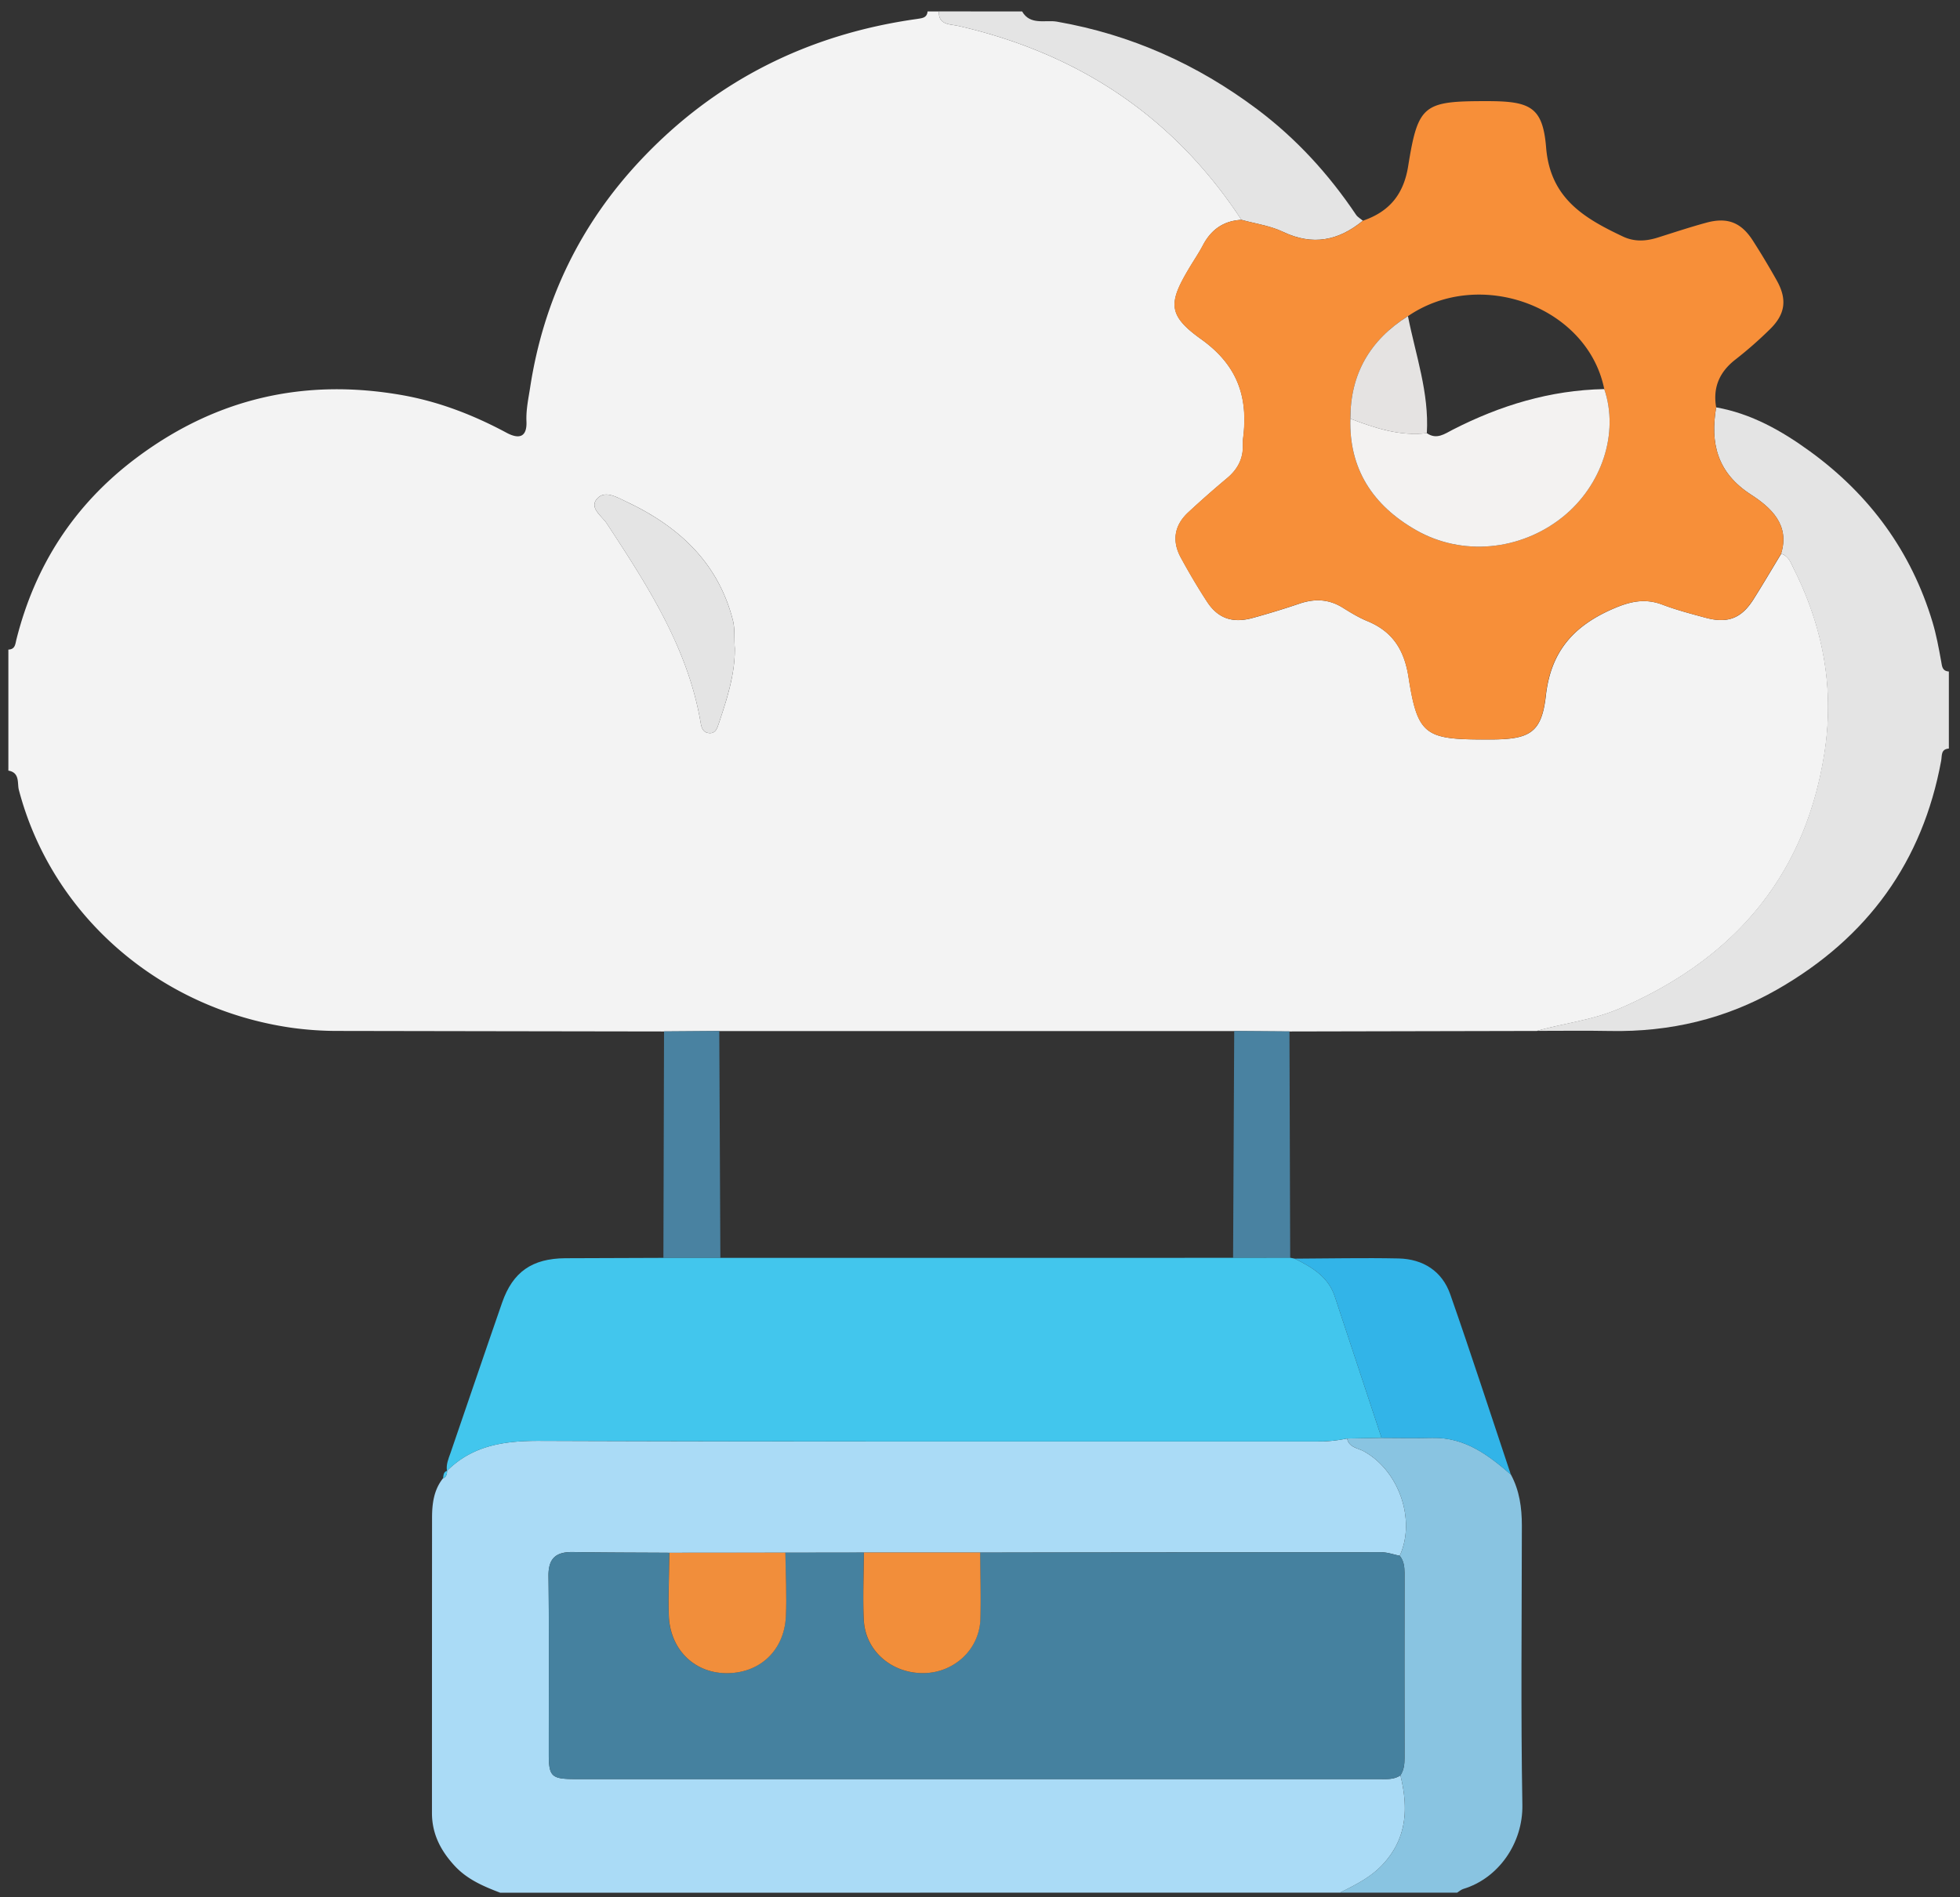 <svg fill="none" height="152" width="157" xmlns="http://www.w3.org/2000/svg"><rect width="100%" height="100%" fill="#333333" stroke="none"/><path d="m74.3.915h.909c-.047 1.104.879 1.008 1.564 1.164 9.713 2.224 17.308 7.35 22.672 15.534-1.45.074-2.435.797-3.082 2.032-.318.608-.708 1.181-1.063 1.773-1.698 2.831-1.794 3.815.915 5.752 2.966 2.116 3.789 4.71 3.36 7.984-.017.195-.02.39-.011.586.005 1.048-.44 1.87-1.253 2.556a79.066 79.066 0 0 0 -3.133 2.762c-1.12 1.041-1.303 2.29-.59 3.608.66 1.209 1.357 2.4 2.112 3.553.87 1.33 2.044 1.73 3.653 1.286a66.767 66.767 0 0 0 3.741-1.145c1.223-.415 2.359-.367 3.466.325.635.396 1.283.792 1.978 1.078 2.066.852 2.958 2.36 3.295 4.5.718 4.587 1.309 4.98 6.035 4.98h.455c3.171 0 4.161-.482 4.504-3.503.399-3.556 2.236-5.618 5.448-6.994 1.338-.573 2.513-.824 3.892-.303 1.123.426 2.294.733 3.456 1.047 1.773.478 2.872.053 3.836-1.474.762-1.207 1.484-2.436 2.223-3.655.61.19.769.74 1.011 1.215 2.351 4.679 3.264 9.564 2.452 14.76-1.538 9.824-7.197 16.485-16.435 20.475-2.115.914-4.414 1.165-6.61 1.782l-19.8.042-4.425-.033h-41.26l-4.425.033c-8.678-.013-17.357-.027-26.036-.043a26.906 26.906 0 0 1 -3.75-.247c-10.622-1.5-19.264-9.017-21.896-19.075-.134-.515.102-1.374-.838-1.533v-9.694c.556-.026.55-.439.648-.826 1.48-5.882 4.599-10.76 9.546-14.488 6.345-4.783 13.476-6.471 21.391-5.066 2.944.526 5.694 1.598 8.308 3 1.049.567 1.662.33 1.607-.906-.04-.937.16-1.835.301-2.75 1.068-6.942 4.015-13.059 8.878-18.216 5.939-6.303 13.353-10.043 22.081-11.269.433-.07.821-.079.87-.607zm-15.44 50.993c-.073-.79.03-1.51-.16-2.244-1.18-4.567-4.285-7.476-8.508-9.463-.776-.365-1.726-.953-2.356-.26-.673.738.366 1.39.769 1.999 3.272 4.984 6.504 9.98 7.518 15.961.072.426.195.79.683.83.529.044.65-.419.769-.767.67-1.986 1.311-3.99 1.286-6.056z" fill="#f3f3f3"/><path d="m40.06 151.631c-1.35-.518-2.647-1.066-3.662-2.175-1.126-1.227-1.799-2.57-1.797-4.217 0-7.878.002-15.754.007-23.63 0-1.121.133-2.237.874-3.172.279-.116.33-.347.33-.606l-.012.012c2.053-2.059 4.591-2.422 7.449-2.411 20.704.077 41.408.04 62.112.049a11.39 11.39 0 0 0 2.546-.237c.14.72.854.759 1.348 1.032 2.813 1.559 4.175 5.49 2.865 8.362-.488-.096-.974-.279-1.462-.279-10.716-.004-21.431.004-32.146.024h-9.314l-6.29.008-9.285.006c-2.574-.016-5.148-.014-7.721-.057-1.391-.023-1.978.516-1.966 1.929.06 4.747.019 9.495.025 14.242 0 1.811.21 2.015 2.103 2.015h64.357c.602 0 1.217.067 1.757-.296.633 2.592.558 5.021-1.428 7.152-.971 1.039-2.19 1.628-3.419 2.248l-67.27.001z" fill="#aadbf6"/><path d="m137.468 32.635c2.842.506 5.273 1.894 7.522 3.53 4.808 3.496 8.12 8.055 9.809 13.675.306 1.02.499 2.077.69 3.126.074.407.07.79.619.832v6.17c-.659.058-.538.554-.617.979-1.482 8.055-5.858 14.162-13.13 18.322-4.126 2.361-8.597 3.417-13.377 3.327-1.965-.038-3.932-.008-5.898-.009 2.197-.618 4.496-.868 6.611-1.782 9.238-3.99 14.9-10.652 16.435-20.476.812-5.195-.101-10.08-2.452-14.759-.238-.475-.401-1.025-1.011-1.215.72-2.306-.804-3.688-2.417-4.734-2.714-1.752-3.27-4.13-2.784-6.986z" fill="#e4e4e4"/><path d="m112.122 124.639c1.307-2.877-.052-6.804-2.865-8.363-.494-.273-1.208-.312-1.348-1.033l2.755-.05c1.354 0 2.708.033 4.065 0 2.621-.056 4.488 1.373 6.296 2.938.69 1.278.879 2.656.879 4.077-.006 7.463-.09 14.927.041 22.389.053 3.062-1.91 5.881-4.732 6.733-.177.055-.33.195-.49.296h-9.393c1.228-.62 2.448-1.209 3.419-2.247 1.992-2.131 2.066-4.561 1.428-7.152.285-.426.33-.906.33-1.403-.008-4.936-.008-9.871 0-14.807-.004-.498-.057-.968-.385-1.378z" fill="#89c4e1"/><path d="m81.873.915c.645 1.136 1.877.66 2.79.82 5.954 1.04 11.251 3.433 16.007 6.993 3.16 2.366 5.774 5.232 7.951 8.477.129.193.365.32.549.475-1.944 1.598-4.01 2.032-6.406.89-1.022-.488-2.21-.648-3.323-.96-5.365-8.186-12.963-13.314-22.672-15.532-.684-.156-1.611-.06-1.564-1.164l6.668.002z" fill="#e4e4e4"/><path d="m99.445 17.613c1.113.309 2.301.469 3.323.959 2.396 1.143 4.463.703 6.406-.89 2.142-.735 3.264-2.13 3.625-4.382.792-4.929 1.226-5.2 6.289-5.198 3.465 0 4.493.438 4.759 3.72.329 4.047 3.011 5.645 6.157 7.129.925.436 1.847.376 2.79.08 1.292-.407 2.578-.835 3.885-1.19 1.684-.458 2.787-.028 3.725 1.43a62.494 62.494 0 0 1 1.9 3.165c.879 1.555.712 2.749-.568 3.98a32.153 32.153 0 0 1 -2.689 2.36c-1.319 1.01-1.854 2.267-1.579 3.861-.485 2.856.07 5.23 2.784 6.986 1.614 1.046 3.138 2.429 2.417 4.734-.739 1.219-1.461 2.45-2.223 3.655-.964 1.527-2.063 1.953-3.836 1.474-1.162-.32-2.333-.623-3.456-1.047-1.379-.52-2.554-.27-3.892.304-3.213 1.375-5.054 3.437-5.448 6.993-.339 3.021-1.328 3.5-4.504 3.504h-.455c-4.724 0-5.317-.394-6.035-4.982-.329-2.139-1.226-3.646-3.296-4.5-.689-.285-1.338-.68-1.977-1.077-1.107-.691-2.243-.74-3.466-.325-1.223.414-2.483.8-3.741 1.145-1.61.443-2.784.044-3.654-1.286a49.682 49.682 0 0 1 -2.111-3.553c-.713-1.317-.53-2.566.59-3.608a81.036 81.036 0 0 1 3.133-2.761c.814-.684 1.258-1.507 1.252-2.557a4.34 4.34 0 0 1 .013-.586c.428-3.274-.398-5.868-3.361-7.984-2.71-1.933-2.614-2.918-.915-5.752.355-.591.745-1.164 1.063-1.773.657-1.231 1.646-1.953 3.095-2.028zm13.335 7.716c-3.069 1.93-4.614 4.663-4.614 8.216-.117 4.004 1.78 6.924 5.246 8.917 3.698 2.119 8.368 1.665 11.735-1.023 3.174-2.533 4.555-6.755 3.357-10.266-1.324-6.594-9.945-9.797-15.724-5.844z" fill="#f78f39"/><path d="m57.615 82.596.088 18.175h-4.563l.051-18.145 4.425-.03zm41.158 18.175.09-18.175 4.425.033.059 18.134z" fill="#4982a1"/><path d="m58.861 51.908c.026 2.067-.616 4.066-1.287 6.056-.119.349-.24.81-.77.767-.487-.04-.61-.408-.681-.83-1.014-5.98-4.246-10.977-7.519-15.961-.4-.608-1.44-1.26-.769-1.999.63-.693 1.58-.106 2.356.26 4.219 1.987 7.33 4.9 8.508 9.463.188.734.089 1.455.163 2.244z" fill="#e4e4e4"/><path d="m98.774 100.771 4.573-.007.36.071c1.397.685 2.695 1.459 3.213 3.031 1.245 3.778 2.493 7.554 3.745 11.327l-2.755.051c-.837.175-1.691.254-2.547.237-20.704-.008-41.408.029-62.112-.049-2.856-.011-5.395.353-7.448 2.412-.082-.505.11-.959.276-1.42 1.384-4.022 2.746-8.049 4.142-12.068.855-2.461 2.41-3.538 5.064-3.554 2.618-.015 5.236-.019 7.854-.028h4.564l41.07-.003z" fill="#42c6ed"/><path d="m110.665 115.194c-1.251-3.777-2.499-7.553-3.746-11.328-.517-1.571-1.816-2.344-3.213-3.031 2.771-.01 5.542-.074 8.311-.016 2 .043 3.509 1.038 4.15 2.871 1.679 4.794 3.244 9.628 4.855 14.446-1.808-1.565-3.675-2.995-6.296-2.938-1.35.029-2.708-.001-4.061-.004z" fill="#32b4e8"/><path d="m35.815 117.83c0 .26-.052.49-.329.606.046-.233.016-.508.33-.606z" fill="#42c6ed"/><path d="m112.123 124.639c.33.41.382.881.381 1.384-.008 4.935-.008 9.871 0 14.807 0 .498-.04.974-.33 1.403-.538.363-1.154.296-1.758.296h-64.356c-1.893 0-2.102-.201-2.104-2.015 0-4.747.035-9.495-.024-14.241-.018-1.414.575-1.953 1.965-1.929 2.573.042 5.147.04 7.72.057-.022 1.654-.096 3.31-.053 4.963.073 2.712 1.978 4.631 4.54 4.679 2.697.051 4.71-1.781 4.84-4.539.08-1.705-.02-3.409-.04-5.114l6.29-.008c-.009 1.802-.099 3.61-.008 5.408.124 2.483 2.257 4.298 4.826 4.247a4.657 4.657 0 0 0 3.177-1.307 4.381 4.381 0 0 0 1.336-3.085c.044-1.753-.007-3.509-.017-5.263 10.715-.012 21.43-.02 32.146-.024.495.001.982.184 1.469.281z" fill="#45819f"/><path d="m62.91 124.392c.02 1.704.121 3.408.04 5.113-.13 2.759-2.142 4.59-4.838 4.539-2.569-.048-4.468-1.967-4.54-4.679-.045-1.653.03-3.308.052-4.963z" fill="#f18e3b"/><path d="m78.515 124.382c.01 1.754.062 3.51.018 5.263a4.38 4.38 0 0 1 -1.337 3.085 4.656 4.656 0 0 1 -3.176 1.307c-2.57.051-4.702-1.764-4.826-4.247-.092-1.798 0-3.606.007-5.408z" fill="#f28e3a"/><path d="m128.505 31.172c1.199 3.515-.182 7.734-3.356 10.267-3.367 2.687-8.037 3.141-11.735 1.022-3.466-1.987-5.363-4.913-5.247-8.917 1.969.746 3.955 1.416 6.124 1.156.781.55 1.428.06 2.074-.274 3.801-1.947 7.809-3.17 12.14-3.254z" fill="#f3f2f1"/><path d="m112.78 25.328c.613 3.107 1.706 6.142 1.512 9.374-2.171.26-4.155-.41-6.124-1.155-.006-3.555 1.543-6.289 4.612-8.219z" fill="#e5e3e2"/></svg>